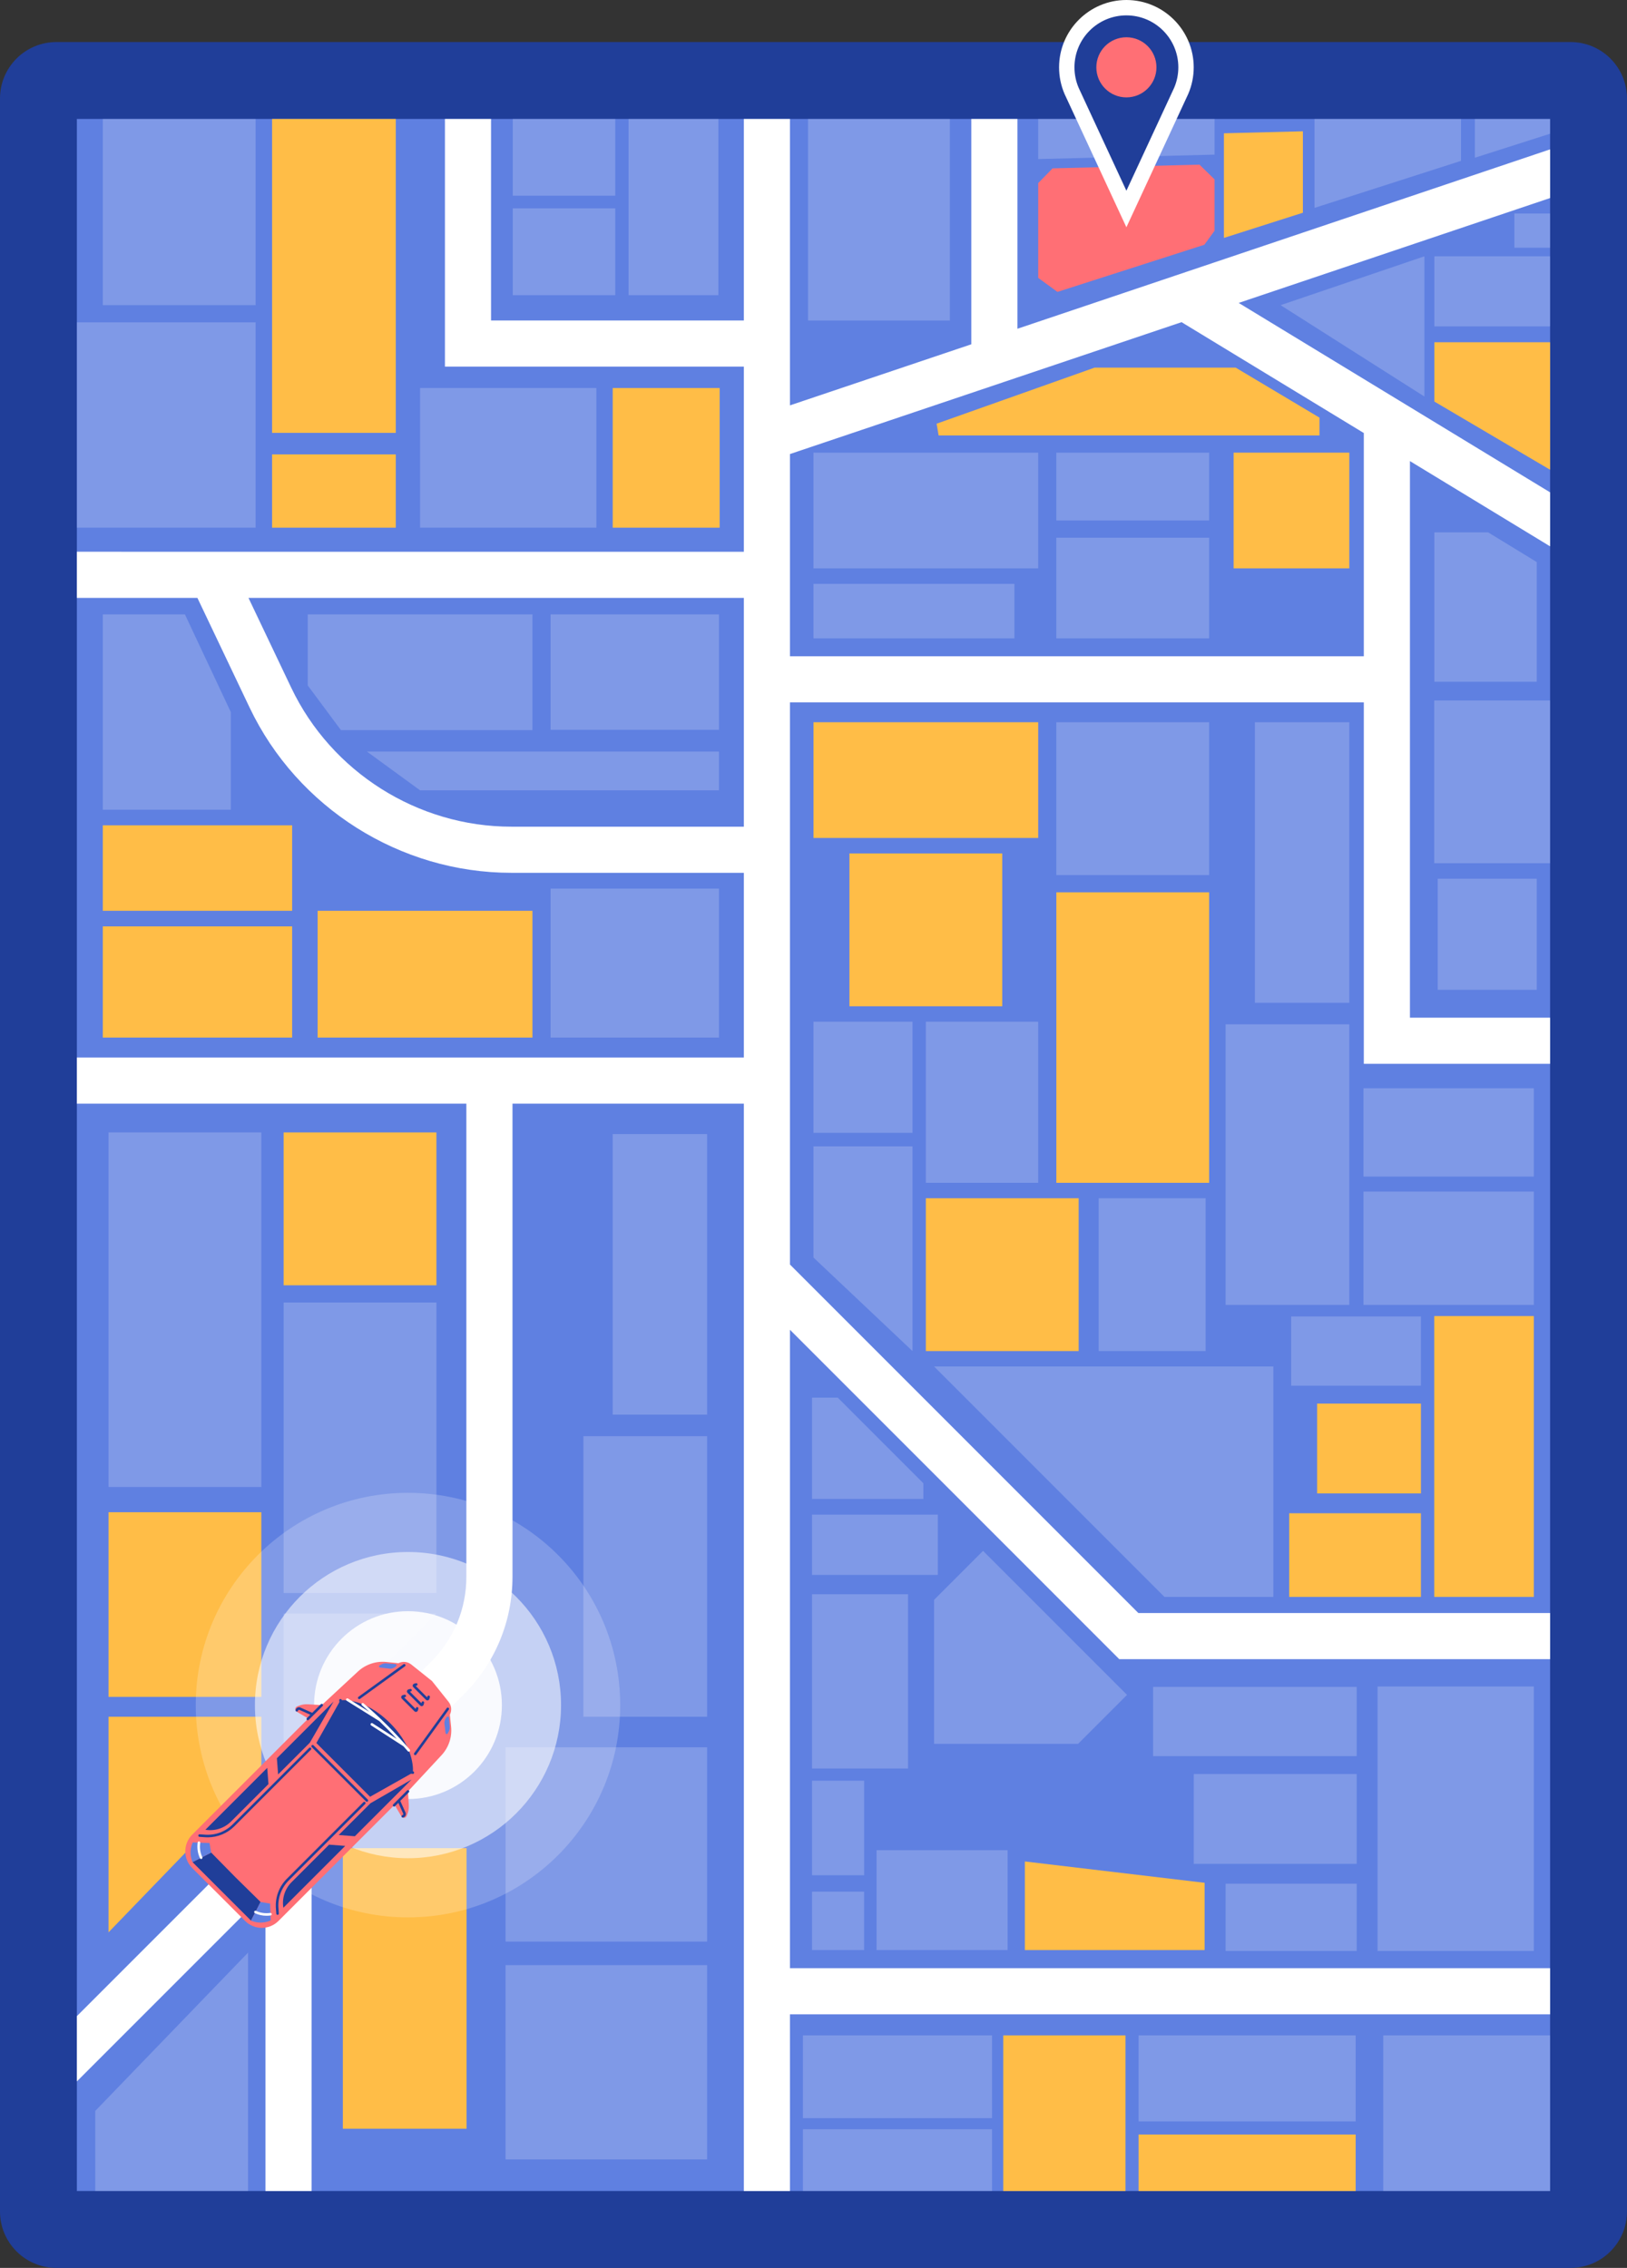 <?xml version="1.0" encoding="UTF-8" standalone="no"?><svg xmlns="http://www.w3.org/2000/svg" xmlns:xlink="http://www.w3.org/1999/xlink" fill="#000000" height="1000" preserveAspectRatio="xMidYMid meet" version="1" viewBox="0.0 0.0 717.6 1000.0" width="717.6" zoomAndPan="magnify"><rect x="0.0" y="0.0" width="717.6" height="1000.0" fill="#333333" stroke="none"/><g><g id="change1_1"><path d="M692.717,1000H24.868C11.134,1000,0,988.866,0,975.132V43.409 C0,29.675,11.134,18.541,24.868,18.541h667.849c13.734,0,24.868,11.134,24.868,24.868 v931.723C717.585,988.866,706.451,1000,692.717,1000z" fill="#203e99"/></g><g id="change2_1"><path d="M-98.032 184.383H815.618V834.158H-98.032z" fill="#5f80e1" transform="rotate(90 358.793 509.27)"/></g><g id="change3_1"><path d="M683.68,888.196v-20.343H348.414V586.351l145.244,145.243h190.022 v-20.343H502.083L348.414,557.581V309.725h253.107v159.352h82.159v-20.343h-61.817 V203.312l61.817,37.593v-23.81l-137.35-83.526l137.35-46.247V65.857l-234.937,79.105 v-92.516h-20.343v99.366l-79.986,26.932V52.446h-20.343v88.878H216.583V52.446h-20.343 v109.22h131.83v81.62H33.905v20.343h53.158l23.013,48.337 c21.083,44.28,66.395,72.891,115.437,72.891h102.557v81.443H33.905v20.343h171.787 v208.627c0,14.147-5.51,27.448-15.513,37.453L33.905,888.996v28.77l83.174-83.174 V966.096h20.343V814.249l67.143-67.142c13.846-13.846,21.471-32.256,21.471-51.837 V486.643h102.035V966.096h20.343v-77.9H683.68z M348.414,200.209l172.718-58.156 l80.389,48.887v98.442H348.414V200.209z M328.071,364.514H225.513 c-41.24,0-79.342-24.059-97.07-61.293l-18.85-39.592h218.477V364.514z" fill="#ffffff"/></g><g id="change3_2"><path d="M676.5,860.25h-68.918v-116.606h68.918V860.25z M508.572,774.358h89.81v-30.539h-89.81V774.358z M386.603,859.851h57.811v-44.034 h-57.811V859.851z M526.521,821.847h71.86v-39.615h-71.86V821.847z M533.302,199.597 h-67.398v29.904h67.398V199.597z M411.988,705.425v63.505h63.505l21.594-21.594 l-63.505-63.505L411.988,705.425z M502.19,935.415h95.738v-37.943h-95.738V935.415z M569.476,611.017h57.237v-30.538h-57.237V611.017z M595.129,318.463h-41.652v123.719 h41.652V318.463z M628.236,113.016l-63.422,21.54l63.422,40.287V113.016z M595.129,451.665h-54.558v123.719h54.558V451.665z M676.5,525.422h-75.122v49.962 h75.122V525.422z M677.797,387.438h-43.677v49.026h43.677V387.438z M601.378,518.803 h75.122v-38.951h-75.122V518.803z M540.57,860.25h57.811v-29.65h-57.811V860.25z M667.924,109.226h15.756V94.136h-15.756V109.226z M632.632,143.929h51.049V113.016 h-51.049V143.929z M650.507,52.446v17.1l33.174-10.585v-6.515H650.507z M610.088,966.096h73.592v-68.623h-73.592V966.096z M677.797,247.837l-21.44-13.097 h-23.725v65.867h45.165V247.837z M632.577,380.632h51.103v-71.766h-51.103V380.632z M644.39,52.446h-64.619v39.224l64.619-20.737V52.446z M354.128,966.096h83.414 v-27.247h-83.414V966.096z M271.371,52.446h-45.206v33.845h45.206V52.446z M112.738,52.446H45.34v82.097h67.399V52.446z M112.738,142.134H33.905v90.546 h78.833V142.134z M316.844,52.446h-39.622v77.722h39.622V52.446z M418.957,52.446 h-62.558v88.89h62.558V52.446z M535.696,52.446h-77.781v17.696l77.781-1.959V52.446z M42.013,966.096h67.398V860.974l-67.398,69.816V966.096z M185.28,348.488h131.83v-17.115 H161.812L185.28,348.488z M242.83,321.81h74.279v-50.896h-74.279V321.81z M242.83,457.504h74.279v-65.672h-74.279V457.504z M257.318,756.977h54.558V633.258 H257.318V756.977z M222.974,856.128h88.902v-85.678h-88.902V856.128z M270.224,623.775 h41.652V500.056h-41.652V623.775z M271.371,91.875h-45.206v38.292h45.206V91.875z M234.841,321.946v-51.032h-99.122v31.304l14.659,19.729H234.841z M263.045,171.09 h-77.765v61.589h77.765V171.09z M45.34,357.038H101.797v-43.062l-20.235-43.062 H45.34V357.038z M125.092,771.557h7.31c23.466-23.466,36.623-36.623,60.089-60.089 v-0h-67.398V771.557z M47.863,655.677h67.398V499.334H47.863V655.677z M222.974,952.174h88.902v-85.678h-88.902V952.174z M125.092,702.427h67.398V574.323 h-67.398V702.427z M358.149,660.943h49.107v-6.914 c-14.746-14.746-23.014-23.014-37.76-37.76h-11.347V660.943z M358.792,250.629h99.122 v-51.032h-99.122V250.629z M354.128,933.973h83.414v-36.501h-83.414V933.973z M358.792,281.476h88.618v-24.042h-88.618V281.476z M408.353,521.556h49.561v-71.052 h-49.561V521.556z M465.904,385.862h67.398v-67.398h-67.398V385.862z M531.745,595.748 v-67.398h-47.168v67.398H531.745z M513.602,704.156h48.021V602.541H411.988v0 C451.671,642.224,473.919,664.472,513.602,704.156z M358.792,499.53h43.677v-49.026 h-43.677V499.53z M381.125,785.175h-22.976v41.69h22.976V785.175z M400.503,702.959 h-42.353v76.851h42.353V702.959z M358.149,859.851h22.976v-25.748h-22.976V859.851z M358.792,554.497l43.677,41.251v-90.277h-43.677V554.497z M413.638,667.857h-55.489 v26.592h55.489V667.857z M465.904,281.476h67.398v-44.384h-67.398V281.476z" fill="#ffffff" opacity="0.2"/></g><g id="change4_1"><path d="M128.842,457.504H45.34V408.478h83.503V457.504z M192.49,499.334 h-67.398v67.398h67.398V499.334z M174.565,200.346h-54.558v32.333h54.558V200.346z M128.842,363.911H45.34v37.694h83.503V363.911z M47.863,748.217h67.398v-81.423 H47.863V748.217z M47.863,852.048l67.398-69.816v-25.256H47.863V852.048z M581.966,192.006v-7.857l-36.963-22.047h-62.225l-69.687,24.721 c0.508,2.954,0.384,2.229,0.892,5.183H581.966z M632.632,150.909v26.145 l51.049,30.073v-56.218H632.632z M174.565,52.446h-54.558v138.418h54.558V52.446z M442.491,966.096h53.911v-68.623h-53.911V966.096z M502.19,966.096h95.738v-24.91h-95.738 V966.096z M574.653,57.894l-34.835,0.877v46.137l34.835-11.115V57.894z M580.916,658.506h45.798v-39.615h-45.798V658.506z M533.302,521.556V393.452h-67.398 v128.104H533.302z M544.096,250.629h51.033v-51.032h-51.033V250.629z M568.603,704.156 h58.11v-36.897h-58.11V704.156z M632.577,704.156h43.923V580.303h-43.923V704.156z M452.019,859.851h79.289V830.201l-79.289-9.411V859.851z M140.09,457.504h94.751 v-55.899h-94.751V457.504z M151.216,938.652h54.558V814.932h-54.558V938.652z M270.244,232.68h47.168v-61.589h-47.168V232.68z M475.752,528.349h-67.399v67.398 h67.399V528.349z M457.914,318.463h-99.122v51.032h99.122V318.463z M442.053,376.3 h-67.399v67.399h67.399V376.3z" fill="#ffbd47"/></g><g id="change3_3"><path d="M273.544,751.849c0,51.695-41.907,93.602-93.602,93.602 s-93.602-41.907-93.602-93.602c0-51.695,41.907-93.602,93.602-93.602 S273.544,700.154,273.544,751.849z" fill="#ffffff" opacity="0.2"/></g><g id="change3_4"><path d="M247.452,751.849c0,37.285-30.225,67.51-67.51,67.51 s-67.51-30.225-67.51-67.51c0-37.284,30.225-67.51,67.51-67.51 S247.452,714.564,247.452,751.849z" fill="#ffffff" opacity="0.55"/></g><g id="change3_5"><path d="M221.36,751.849c0,22.874-18.543,41.417-41.417,41.417 s-41.417-18.543-41.417-41.417c0-22.874,18.543-41.417,41.417-41.417 S221.36,728.975,221.36,751.849z" fill="#ffffff" opacity="0.9"/></g><g id="change5_1"><path d="M177.036,800.926l-3.007-5.11l-51.198,51.198 c-4.066,4.066-10.658,4.066-14.724,0L96.442,835.349l-11.665-11.665 c-4.066-4.066-4.066-10.658,0-14.724l51.198-51.198l-5.11-3.007 c-0.931-0.548-0.829-1.926,0.173-2.331l0.642-0.259 c1.317-0.531,2.735-0.763,4.152-0.679l6.076,0.362l15.968-14.818 c3.381-3.137,7.949-4.667,12.537-4.198l5.31,0.543 c1.836-0.946,4.057-0.725,5.671,0.564l9.15,7.306l7.306,9.15 c1.289,1.614,1.51,3.835,0.564,5.671l0.543,5.31 c0.469,4.588-1.061,9.156-4.198,12.537l-14.818,15.968l0.362,6.076 c0.084,1.417-0.147,2.836-0.679,4.152l-0.259,0.642 C178.962,801.755,177.584,801.857,177.036,800.926z" fill="#ff6f75"/></g><g id="change1_2"><path d="M147.147,750.249l-10.494,18.176l-13.992,13.992l-0.549-7.133 L147.147,750.249z M90.584,806.811h0c4.132,0.689,8.342-0.661,11.305-3.623 l16.523-16.523l-0.549-7.133L90.584,806.811z M163.367,795.139l-13.992,13.992 l7.133,0.549l25.035-25.035L163.367,795.139z M151.381,780.41l11.848,11.848 l18.862-10.631c0,0,1.434-10.363-10.065-21.862 c-11.499-11.499-21.862-10.065-21.862-10.065l-10.631,18.862L151.381,780.41z M128.603,829.903c-2.962,2.962-4.311,7.172-3.623,11.305l27.279-27.279 l-7.133-0.549L128.603,829.903z M103.939,827.853l-10.794-10.982l-8.231,4.207 l12.9,12.9l12.9,12.9l4.207-8.231L103.939,827.853z" fill="#203e99"/></g><g id="change2_2"><path d="M92.413,812.664l0.732,4.207l-8.231,4.207 c-2.012-4.755,0.091-8.688,0.091-8.688L92.413,812.664z M167.616,735.284 l4.034,0.486c1.115,0.134,2.23-0.251,3.024-1.045l0.087-0.087 c0.308-0.308,0.114-0.836-0.32-0.872l-4.097-0.336 c-0.703-0.058-1.408,0.089-2.029,0.423l-0.88,0.472 C166.994,734.561,167.119,735.224,167.616,735.284z M119.127,839.378l-4.207-0.732 l-4.207,8.231c4.755,2.012,8.688-0.091,8.688-0.091L119.127,839.378z M196.022,760.142l0.486,4.034c0.06,0.496,0.723,0.621,0.959,0.181l0.472-0.88 c0.334-0.622,0.481-1.326,0.423-2.029l-0.336-4.097 c-0.036-0.435-0.564-0.628-0.872-0.32l-0.087,0.087 C196.273,757.912,195.888,759.027,196.022,760.142z" fill="#5f80e1"/></g><g id="change1_3"><path d="M122.418,844.333c-0.294,0-0.541-0.227-0.563-0.525l-0.173-2.417 c-0.347-4.826,1.416-9.558,4.838-12.981l33.756-33.756 c0.221-0.221,0.578-0.221,0.799,0c0.221,0.221,0.221,0.578,0,0.799l-33.756,33.756 c-3.19,3.191-4.834,7.602-4.51,12.101l0.173,2.418 c0.022,0.311-0.212,0.582-0.523,0.604 C122.446,844.332,122.433,844.333,122.418,844.333z M91.599,810.152 c-0.398,0-0.798-0.014-1.2-0.044l-2.417-0.174 c-0.311-0.022-0.545-0.292-0.523-0.604c0.023-0.312,0.292-0.545,0.605-0.523 l2.417,0.174c4.485,0.317,8.91-1.32,12.101-4.51l33.756-33.756 c0.221-0.221,0.578-0.221,0.799,0c0.221,0.221,0.221,0.578,0,0.799l-33.756,33.756 C100.242,808.409,96.004,810.152,91.599,810.152z M177.656,801.442 c-0.26,0-0.493-0.18-0.552-0.444c-0.067-0.305,0.126-0.606,0.43-0.673 c0.178-0.039,0.263-0.162,0.298-0.232c0.035-0.07,0.083-0.211,0.008-0.376 l-2.149-4.769l-1.476,1.482c-0.221,0.222-0.578,0.221-0.799,0.001 c-0.222-0.22-0.222-0.578-0.002-0.799l6.128-6.149 c0.221-0.222,0.578-0.221,0.799-0.001c0.222,0.22,0.222,0.578,0.002,0.799 l-3.798,3.81l2.325,5.161c0.194,0.433,0.184,0.924-0.029,1.349 c-0.213,0.424-0.602,0.726-1.065,0.828 C177.736,801.438,177.696,801.442,177.656,801.442z M161.819,794.476 c-0.145,0-0.289-0.055-0.4-0.166l-23.939-23.939 c-0.221-0.221-0.221-0.578,0-0.799c0.221-0.221,0.578-0.221,0.799,0l23.939,23.939 c0.221,0.221,0.221,0.578,0,0.799C162.108,794.421,161.964,794.476,161.819,794.476z M182.093,782.192c-0.035,0-0.07-0.003-0.105-0.01l-1.083-0.203 c-2.265-0.424-4.222-1.814-5.368-3.812l-3.16-5.502 c-3.163-5.507-7.746-10.089-13.251-13.251l-5.503-3.16 c-1.999-1.148-3.387-3.105-3.811-5.369l-0.203-1.082 c-0.057-0.307,0.145-0.602,0.451-0.659c0.299-0.056,0.602,0.143,0.659,0.451 l0.203,1.083c0.363,1.939,1.553,3.614,3.264,4.597l5.503,3.16 c5.678,3.261,10.405,7.987,13.668,13.668l3.16,5.502 c0.982,1.711,2.658,2.9,4.596,3.264l1.083,0.203 c0.307,0.057,0.509,0.353,0.451,0.659 C182.596,782.003,182.359,782.192,182.093,782.192z M183.143,773.916 c-0.115,0-0.231-0.035-0.331-0.107c-0.253-0.183-0.31-0.536-0.127-0.789 l14.358-19.845c0.183-0.254,0.536-0.31,0.789-0.127 c0.253,0.183,0.31,0.536,0.127,0.789l-14.358,19.845 C183.491,773.834,183.318,773.916,183.143,773.916z M135.761,758.541 c-0.145,0-0.29-0.055-0.401-0.166c-0.22-0.221-0.22-0.579,0.002-0.799 l1.481-1.477l-4.768-2.147c-0.168-0.076-0.309-0.028-0.379,0.008 c-0.07,0.035-0.192,0.12-0.231,0.297c-0.067,0.305-0.363,0.499-0.673,0.43 c-0.305-0.067-0.498-0.369-0.43-0.673c0.102-0.463,0.403-0.851,0.827-1.064 c0.424-0.212,0.915-0.224,1.35-0.029l5.162,2.324l3.81-3.797 c0.219-0.22,0.578-0.221,0.799,0.001c0.22,0.221,0.22,0.579-0.002,0.799 l-6.149,6.128C136.05,758.486,135.905,758.541,135.761,758.541z M183.442,754.848 c-0.241,0-0.477-0.095-0.651-0.269l-5.579-5.578 c-0.235-0.236-0.323-0.568-0.237-0.889c0.085-0.317,0.334-0.566,0.651-0.651 l0.745-0.198c0.307-0.079,0.61,0.1,0.691,0.401 c0.079,0.302-0.099,0.611-0.402,0.691l-0.391,0.104l5.063,5.062l0.104-0.391 c0.081-0.3,0.387-0.48,0.691-0.401c0.302,0.08,0.481,0.39,0.402,0.691 l-0.198,0.744c-0.085,0.317-0.334,0.567-0.651,0.652 C183.601,754.837,183.522,754.848,183.442,754.848z M185.978,752.313 c-0.241,0-0.477-0.095-0.651-0.269l-5.578-5.578 c-0.232-0.23-0.323-0.571-0.238-0.888s0.334-0.567,0.652-0.651l0.743-0.198 c0.306-0.08,0.611,0.1,0.692,0.401c0.081,0.302-0.099,0.611-0.401,0.692 l-0.391,0.104l5.061,5.063l0.104-0.391c0.081-0.301,0.385-0.48,0.691-0.401 c0.302,0.08,0.481,0.39,0.402,0.691l-0.198,0.744 c-0.085,0.318-0.334,0.567-0.651,0.652 C186.137,752.302,186.057,752.313,185.978,752.313z M188.513,749.777 c-0.241,0-0.478-0.095-0.652-0.27l-5.577-5.577 c-0.233-0.233-0.323-0.574-0.237-0.891c0.086-0.321,0.33-0.564,0.652-0.649 l0.742-0.198c0.307-0.082,0.613,0.099,0.692,0.4 c0.081,0.302-0.099,0.611-0.401,0.691l-0.391,0.104l5.061,5.062l0.104-0.391 c0.079-0.301,0.386-0.481,0.691-0.401c0.302,0.08,0.481,0.39,0.402,0.691 l-0.198,0.744c-0.085,0.318-0.334,0.567-0.651,0.652 C188.672,749.767,188.592,749.777,188.513,749.777z M158.441,749.213 c-0.174,0-0.348-0.081-0.458-0.234c-0.183-0.253-0.126-0.606,0.127-0.789 l19.845-14.358c0.252-0.183,0.606-0.127,0.789,0.127 c0.183,0.253,0.126,0.606-0.127,0.789l-19.845,14.358 C158.672,749.178,158.556,749.213,158.441,749.213z" fill="#203e99"/></g><g id="change3_6"><path d="M117.544,844.728c-1.822,0-3.541-0.384-5.13-1.147 c-0.281-0.135-0.4-0.473-0.264-0.754c0.135-0.281,0.472-0.398,0.754-0.264 c1.91,0.919,4.039,1.226,6.321,0.921c0.296-0.041,0.593,0.174,0.635,0.485 c0.042,0.309-0.175,0.594-0.485,0.635 C118.755,844.686,118.144,844.728,117.544,844.728z M88.72,819.697 c-0.21,0-0.413-0.118-0.51-0.321c-1.014-2.114-1.358-4.456-1.021-6.961 c0.041-0.311,0.333-0.524,0.635-0.485c0.309,0.041,0.526,0.326,0.485,0.635 c-0.306,2.283,0.003,4.41,0.922,6.322c0.135,0.281,0.015,0.619-0.265,0.754 C88.885,819.68,88.803,819.697,88.72,819.697z M180.295,772.375 c-0.157,0-0.312-0.065-0.425-0.192l-1.619-1.843 c-0.099-0.112-0.198-0.224-0.297-0.336l-14.263-9.199 c-0.263-0.169-0.339-0.519-0.169-0.781c0.17-0.264,0.52-0.336,0.781-0.169 l10.73,6.921c-2.497-2.695-5.08-5.322-7.738-7.869l-14.405-8.994 c-0.265-0.166-0.345-0.514-0.18-0.779c0.167-0.265,0.517-0.343,0.778-0.18 l9.418,5.88c-0.483-0.434-0.968-0.865-1.456-1.294l-1.843-1.62 c-0.234-0.206-0.257-0.563-0.052-0.797c0.208-0.234,0.564-0.257,0.798-0.051 l1.843,1.62c1.973,1.734,3.915,3.517,5.82,5.341 c0.015,0.013,0.031,0.028,0.044,0.042c3.716,3.56,7.29,7.279,10.68,11.114 c0.006,0.006,0.011,0.013,0.017,0.019c0.115,0.129,0.228,0.258,0.342,0.387 l1.619,1.843c0.206,0.235,0.183,0.592-0.051,0.797 C180.561,772.329,180.427,772.375,180.295,772.375z" fill="#ffffff"/></g><g id="change5_2"><path d="M464.244,74.237l64.794-1.632 c2.613,2.549,4.044,3.943,6.657,6.492v22.642 c-1.663,2.28-2.847,3.903-4.509,6.183l-64.794,20.793 c-3.556-2.594-4.922-3.589-8.478-6.183V80.729 C460.374,78.206,461.785,76.759,464.244,74.237z" fill="#ff6f75"/></g><g id="change1_4"><path d="M523.104,29.689c0,3.596-0.717,7.088-2.131,10.378l-0.081,0.185 c-0.161,0.367-0.332,0.729-0.509,1.088l-23.579,50.811l-23.612-50.883 c-0.157-0.314-0.339-0.704-0.513-1.104l-0.042-0.097 c-1.414-3.29-2.131-6.782-2.131-10.378c0-14.501,11.797-26.299,26.298-26.299 S523.104,15.188,523.104,29.689z" fill="#203e99"/></g><g id="change5_3"><path d="M510.061,29.689c0,7.321-5.935,13.257-13.257,13.257 s-13.257-5.935-13.257-13.257s5.935-13.257,13.257-13.257 S510.061,22.368,510.061,29.689z" fill="#ff6f75"/></g><g id="change3_7"><path d="M496.805,6.781c12.652,0,22.908,10.256,22.908,22.909 c0,3.21-0.663,6.265-1.855,9.039l-0.002,0.004 c-0.162,0.376-0.334,0.745-0.515,1.11l-20.536,44.255l-20.537-44.256 c-0.181-0.365-0.353-0.734-0.515-1.109l-0.002-0.004 c-1.192-2.774-1.855-5.828-1.855-9.039 C473.896,17.037,484.153,6.781,496.805,6.781 M496.805,0 c-16.371,0-29.69,13.319-29.69,29.69c0,4.06,0.81,8.002,2.407,11.717 l0.113,0.264l0.011,0.021c0.155,0.351,0.322,0.707,0.505,1.079l20.502,44.181 l6.151,13.255l6.151-13.255l20.501-44.18c0.23-0.466,0.435-0.911,0.627-1.358 c1.6-3.722,2.41-7.664,2.41-11.724C526.494,13.319,513.176,0,496.805,0L496.805,0 z" fill="#ffffff"/></g></g></svg>